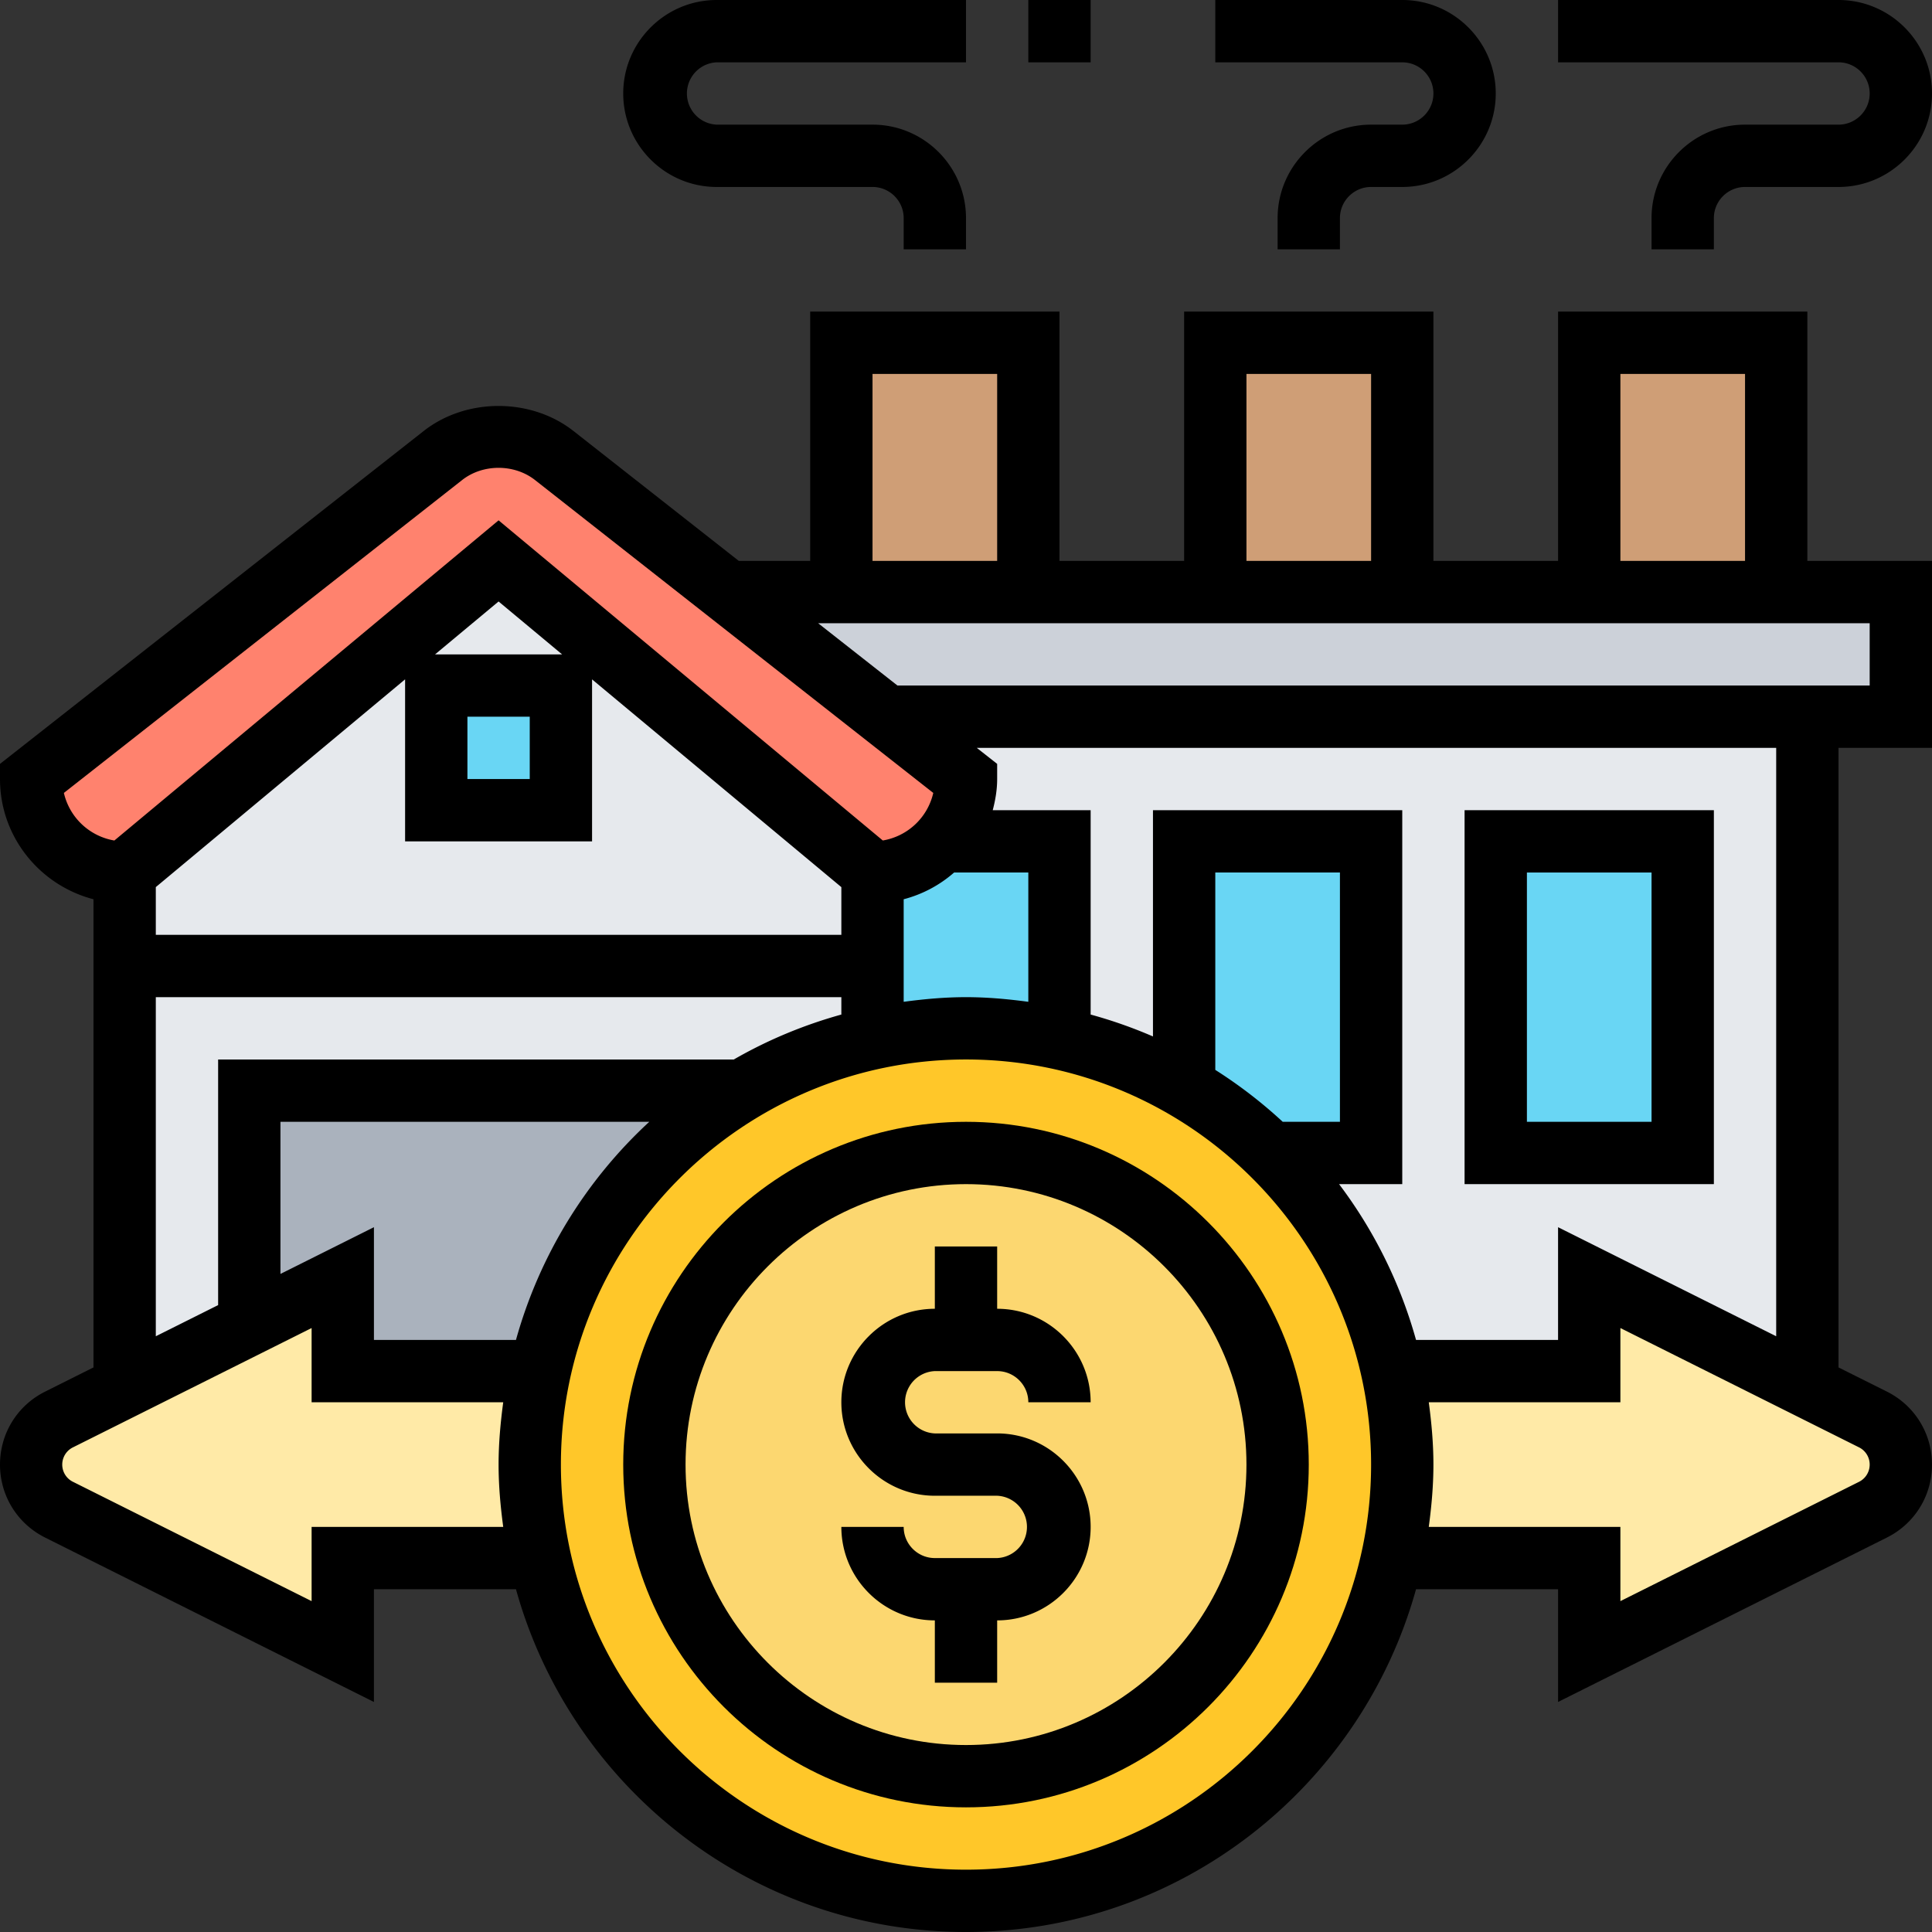 <svg xmlns="http://www.w3.org/2000/svg" version="1.1" xmlns:xlink="http://www.w3.org/1999/xlink" width="512" height="512" x="0" y="0" viewBox="0 0 62 62" style="enable-background:new 0 0 512 512" xml:space="preserve" class=""><rect x="0" y="0" width="62" height="62" fill="#333333" stroke="none"/><g><path fill="#cf9e76" d="M51 11h6v8h-6zM39 11h6v8h-6zM27 11h6v8h-6z" opacity="1" data-original="#cf9e76"></path><path fill="#ccd1d9" d="M61 19v4H28.45l-5.09-4H57z" opacity="1" data-original="#ccd1d9"></path><path fill="#e6e9ed" d="M34 27h-3.77c.48-.53.77-1.23.77-2l-2.55-2H58v21.5L51 41v3h-6.32c-.6-2.71-1.97-5.12-3.88-7H44V27h-6v7.88c-1.23-.71-2.57-1.24-4-1.56z" opacity="1" data-original="#e6e9ed"></path><path fill="#69d6f4" d="M48 27h6v10h-6zM44 27v10h-3.2c-.84-.82-1.78-1.53-2.8-2.12V27zM28 31v-3c.83 0 1.58-.34 2.12-.88.04-.04.08-.08.11-.12H34v6.32c-.97-.21-1.97-.32-3-.32s-2.04.11-3 .32z" opacity="1" data-original="#69d6f4"></path><path fill="#e6e9ed" d="M16 18 4 28v16.5l4-2V35h15.79c1.29-.77 2.7-1.35 4.21-1.68V28z" opacity="1" data-original="#e6e9ed"></path><path fill="#ff826e" d="M28.45 23 31 25c0 .77-.29 1.47-.77 2-.03.04-.07.08-.11.12-.54.54-1.29.88-2.12.88L16 18 4 28c-.83 0-1.58-.34-2.12-.88S1 25.83 1 25l13.21-10.38c.51-.4 1.14-.62 1.79-.62s1.28.22 1.79.62L23.36 19z" opacity="1" data-original="#ff826e"></path><path fill="#69d6f4" d="M14 22h4v4h-4z" opacity="1" data-original="#69d6f4"></path><path fill="#aab2bd" d="M8 35h15.79a14.04 14.04 0 0 0-6.47 9H11v-3l-3 1.5z" opacity="1" data-original="#aab2bd"></path><path fill="#ffeaa7" d="M45 47c0-1.03-.11-2.03-.32-3H51v-3l7 3.5 2.11 1.05c.54.28.89.84.89 1.45s-.35 1.17-.89 1.45L51 53v-3h-6.32c.21-.97.32-1.97.32-3zM11 44h6.32c-.21.97-.32 1.97-.32 3s.11 2.03.32 3H11v3l-9.11-4.55C1.35 48.17 1 47.61 1 47s.35-1.17.89-1.45L4 44.5l4-2 3-1.5z" opacity="1" data-original="#ffeaa7"></path><path fill="#ffc729" d="M44.68 44c.21.97.32 1.97.32 3s-.11 2.03-.32 3C43.3 56.29 37.7 61 31 61s-12.3-4.71-13.68-11c-.21-.97-.32-1.97-.32-3s.11-2.03.32-3A14.04 14.04 0 0 1 28 33.32c.96-.21 1.97-.32 3-.32s2.03.11 3 .32A14.173 14.173 0 0 1 40.8 37c1.91 1.88 3.28 4.29 3.88 7z" opacity="1" data-original="#ffc729"></path><circle cx="31" cy="47" r="10" fill="#fcd770" opacity="1" data-original="#fcd770"></circle><path d="M31 36c-6.065 0-11 4.935-11 11s4.935 11 11 11 11-4.935 11-11-4.935-11-11-11zm0 20c-4.962 0-9-4.037-9-9s4.038-9 9-9 9 4.037 9 9-4.038 9-9 9z" fill="#000000" opacity="1" data-original="#000000" class=""></path><path d="M30 44h2c.551 0 1 .448 1 1h2c0-1.654-1.346-3-3-3v-2h-2v2c-1.654 0-3 1.346-3 3s1.346 3 3 3h2a1.001 1.001 0 0 1 0 2h-2c-.551 0-1-.448-1-1h-2c0 1.654 1.346 3 3 3v2h2v-2c1.654 0 3-1.346 3-3s-1.346-3-3-3h-2a1.001 1.001 0 0 1 0-2z" fill="#000000" opacity="1" data-original="#000000" class=""></path><path d="M58 10h-8v8h-4v-8h-8v8h-4v-8h-8v8h-2.291l-5.305-4.168c-1.365-1.072-3.444-1.072-4.808 0L0 24.514V25c0 1.859 1.28 3.411 3 3.858v15.024l-1.553.777C.555 45.105 0 46.002 0 47s.555 1.895 1.447 2.342L12 54.618V51h4.558C18.315 57.333 24.116 62 31 62s12.685-4.667 14.442-11H50v3.618l10.553-5.276C61.445 48.895 62 47.998 62 47s-.555-1.895-1.447-2.342L59 43.882V24h3v-6h-4zm-6 2h4v6h-4zm-12 0h4v6h-4zm-12 0h4v6h-4zM2.05 25.446l12.782-10.042c.663-.521 1.672-.521 2.336 0L29.95 25.446a2.002 2.002 0 0 1-1.62 1.526L16 16.698 3.67 26.973a2.006 2.006 0 0 1-1.62-1.527zM33 32.149c-.656-.088-1.32-.149-2-.149s-1.344.061-2 .149v-3.291A3.977 3.977 0 0 0 30.618 28H33zM5 28.468l8-6.667V27h6v-5.198l8 6.667V30H5zM13.962 21 16 19.302 18.038 21zM17 23v2h-2v-2zM5 32h22v.558c-1.22.339-2.377.823-3.451 1.442H7v7.882l-2 1zm4 8.882V36h11.836a14.989 14.989 0 0 0-4.278 7H12v-3.618zM10 49v2.382l-7.658-3.829a.616.616 0 0 1 0-1.106L10 42.618V45h6.149c-.088.656-.149 1.32-.149 2s.061 1.344.149 2zm21 11c-7.168 0-13-5.832-13-13s5.832-13 13-13 13 5.832 13 13-5.832 13-13 13zm10.164-24A15.039 15.039 0 0 0 39 34.334V28h4v8zM60 47a.616.616 0 0 1-.342.553L52 51.382V49h-6.149c.088-.656.149-1.32.149-2s-.061-1.344-.149-2H52v-2.382l7.658 3.829A.616.616 0 0 1 60 47zm-3-4.118-7-3.5V43h-4.558a14.938 14.938 0 0 0-2.47-5H45V26h-8v7.261a14.983 14.983 0 0 0-2-.703V26h-3.142c.084-.322.142-.653.142-1v-.486L31.346 24H57zM60 22H28.801l-2.546-2H60zM60 3c0 .552-.449 1-1 1h-3c-1.654 0-3 1.346-3 3v1h2V7c0-.552.449-1 1-1h3c1.654 0 3-1.346 3-3s-1.346-3-3-3h-9v2h9c.551 0 1 .448 1 1zM46 3c0 .552-.449 1-1 1h-1c-1.654 0-3 1.346-3 3v1h2V7c0-.552.449-1 1-1h1c1.654 0 3-1.346 3-3s-1.346-3-3-3h-6v2h6c.551 0 1 .448 1 1zM23 6h5c.551 0 1 .448 1 1v1h2V7c0-1.654-1.346-3-3-3h-5a1.001 1.001 0 0 1 0-2h8V0h-8c-1.654 0-3 1.346-3 3s1.346 3 3 3zM33 0h2v2h-2z" fill="#000000" opacity="1" data-original="#000000" class=""></path><path d="M55 26h-8v12h8zm-2 10h-4v-8h4z" fill="#000000" opacity="1" data-original="#000000" class=""></path></g></svg>